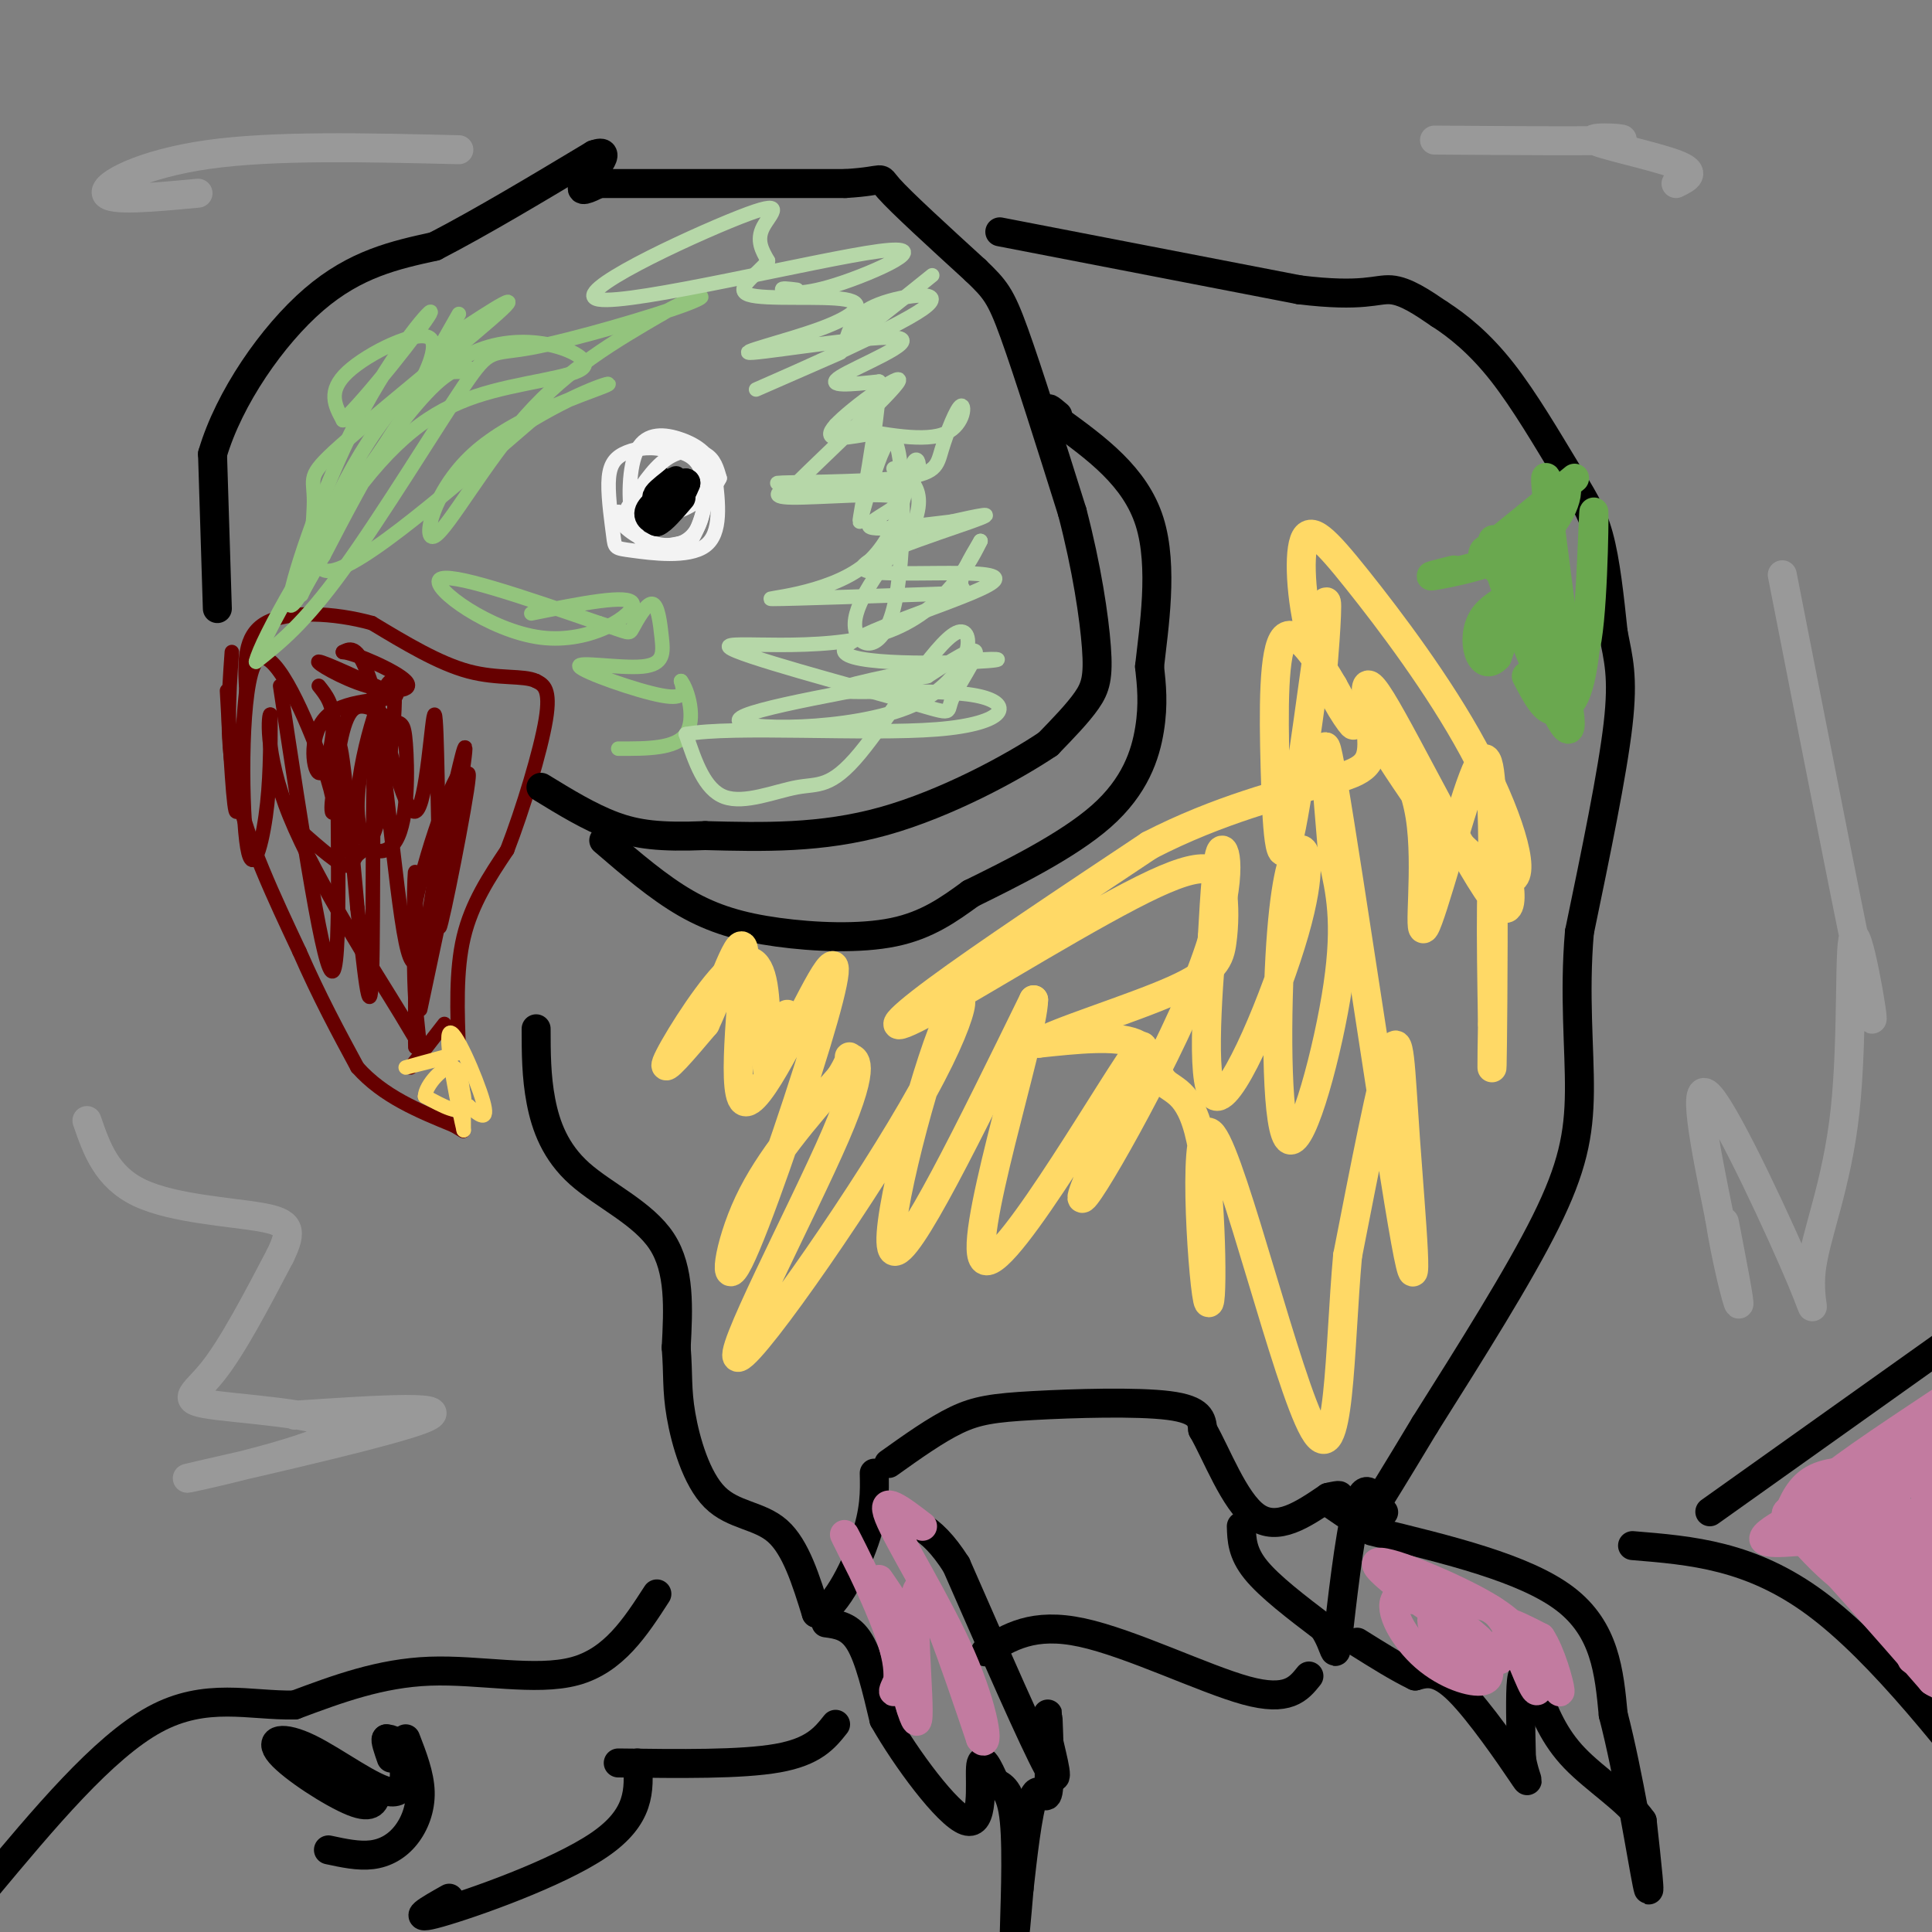 <svg viewBox='0 0 400 400' version='1.1' xmlns='http://www.w3.org/2000/svg' xmlns:xlink='http://www.w3.org/1999/xlink'><rect x="0" y="0" width="400" height="400" fill="#808080" stroke="none"/><g fill='none' stroke='#660000' stroke-width='3' stroke-linecap='round' stroke-linejoin='round'><path d='M48,135c-0.667,9.333 -1.333,18.667 1,29c2.333,10.333 7.667,21.667 13,33'/><path d='M62,197c4.167,9.500 8.083,16.750 12,24'/><path d='M74,221c5.333,6.000 12.667,9.000 20,12'/><path d='M94,233c3.333,2.000 1.667,1.000 0,0'/><path d='M95,218c-0.333,-8.500 -0.667,-17.000 1,-24c1.667,-7.000 5.333,-12.500 9,-18'/><path d='M105,176c3.267,-8.444 6.933,-20.556 8,-27c1.067,-6.444 -0.467,-7.222 -2,-8'/><path d='M111,141c-2.533,-1.244 -7.867,-0.356 -14,-2c-6.133,-1.644 -13.067,-5.822 -20,-10'/><path d='M77,129c-7.822,-2.178 -17.378,-2.622 -22,0c-4.622,2.622 -4.311,8.311 -4,14'/><path d='M51,143c-0.978,8.844 -1.422,23.956 -2,25c-0.578,1.044 -1.289,-11.978 -2,-25'/><path d='M58,142c4.622,30.622 9.244,61.244 11,59c1.756,-2.244 0.644,-37.356 1,-45c0.356,-7.644 2.178,12.178 4,32'/><path d='M74,188c1.314,11.879 2.600,25.576 3,14c0.400,-11.576 -0.085,-48.424 1,-50c1.085,-1.576 3.738,32.121 6,43c2.262,10.879 4.131,-1.061 6,-13'/><path d='M90,182c2.967,-9.220 7.383,-25.770 7,-21c-0.383,4.770 -5.565,30.861 -6,31c-0.435,0.139 3.876,-25.675 5,-34c1.124,-8.325 -0.938,0.837 -3,10'/><path d='M93,168c-0.888,5.775 -1.608,15.213 -2,9c-0.392,-6.213 -0.456,-28.078 -1,-29c-0.544,-0.922 -1.570,19.098 -4,20c-2.430,0.902 -6.266,-17.314 -9,-26c-2.734,-8.686 -4.367,-7.843 -6,-7'/><path d='M71,135c2.290,0.113 11.016,3.896 13,6c1.984,2.104 -2.774,2.528 -8,1c-5.226,-1.528 -10.922,-5.008 -10,-5c0.922,0.008 8.461,3.504 16,7'/><path d='M82,144c-0.517,1.128 -9.809,0.447 -14,4c-4.191,3.553 -3.282,11.341 -2,12c1.282,0.659 2.938,-5.812 3,-10c0.062,-4.188 -1.469,-6.094 -3,-8'/><path d='M61,171c4.003,3.565 8.005,7.130 10,8c1.995,0.870 1.981,-0.957 3,-2c1.019,-1.043 3.069,-1.304 5,-10c1.931,-8.696 3.743,-25.827 2,-26c-1.743,-0.173 -7.040,16.613 -7,26c0.040,9.387 5.417,11.374 8,7c2.583,-4.374 2.373,-15.111 2,-20c-0.373,-4.889 -0.908,-3.932 -3,-5c-2.092,-1.068 -5.741,-4.162 -8,-2c-2.259,2.162 -3.130,9.581 -4,17'/><path d='M69,164c-0.635,3.793 -0.223,4.777 0,4c0.223,-0.777 0.256,-3.313 -3,-12c-3.256,-8.687 -9.801,-23.524 -13,-19c-3.199,4.524 -3.054,28.410 -2,37c1.054,8.590 3.015,1.883 4,-5c0.985,-6.883 0.992,-13.941 1,-21'/><path d='M56,148c-0.286,-0.869 -1.502,7.457 4,21c5.502,13.543 17.723,32.303 23,41c5.277,8.697 3.610,7.331 3,-3c-0.610,-10.331 -0.164,-29.628 0,-26c0.164,3.628 0.047,30.179 0,35c-0.047,4.821 -0.023,-12.090 0,-29'/><path d='M86,187c2.622,-12.689 9.178,-29.911 10,-27c0.822,2.911 -4.089,25.956 -9,49'/><path d='M85,221c0.000,0.000 7.000,-9.000 7,-9'/></g>
<g fill='none' stroke='#ffd966' stroke-width='3' stroke-linecap='round' stroke-linejoin='round'><path d='M95,218c-5.250,1.417 -10.500,2.833 -11,3c-0.500,0.167 3.750,-0.917 8,-2'/><path d='M92,219c2.489,2.000 4.711,8.000 4,10c-0.711,2.000 -4.356,0.000 -8,-2'/><path d='M88,227c0.000,-2.222 4.000,-6.778 6,-6c2.000,0.778 2.000,6.889 2,13'/><path d='M96,234c-0.821,-3.333 -3.875,-18.167 -3,-20c0.875,-1.833 5.679,9.333 7,14c1.321,4.667 -0.839,2.833 -3,1'/><path d='M97,229c-0.500,0.167 -0.250,0.083 0,0'/></g>
<g fill='none' stroke='#000000' stroke-width='3' stroke-linecap='round' stroke-linejoin='round'><path d='M137,98c-0.750,2.750 -1.500,5.500 -1,6c0.500,0.500 2.250,-1.250 4,-3'/><path d='M140,101c0.833,-1.281 0.914,-2.982 0,-3c-0.914,-0.018 -2.823,1.649 -3,3c-0.177,1.351 1.378,2.386 2,2c0.622,-0.386 0.311,-2.193 0,-4'/><path d='M139,99c0.000,-0.500 0.000,0.250 0,1'/></g>
<g fill='none' stroke='#f3f3f3' stroke-width='3' stroke-linecap='round' stroke-linejoin='round'><path d='M130,105c2.556,-4.000 5.111,-8.000 8,-10c2.889,-2.000 6.111,-2.000 8,-1c1.889,1.000 2.444,3.000 3,5'/><path d='M149,99c-1.000,2.333 -5.000,5.667 -9,7c-4.000,1.333 -8.000,0.667 -12,0'/><path d='M128,106c-1.062,1.285 2.282,4.499 6,6c3.718,1.501 7.809,1.289 10,-2c2.191,-3.289 2.483,-9.654 1,-13c-1.483,-3.346 -4.742,-3.673 -8,-4'/><path d='M137,93c-2.852,-0.588 -5.982,-0.059 -8,1c-2.018,1.059 -2.925,2.648 -3,6c-0.075,3.352 0.681,8.465 1,11c0.319,2.535 0.201,2.490 4,3c3.799,0.510 11.514,1.574 15,-1c3.486,-2.574 2.743,-8.787 2,-15'/><path d='M148,98c-0.762,-3.806 -3.665,-5.821 -7,-7c-3.335,-1.179 -7.100,-1.522 -9,2c-1.900,3.522 -1.935,10.910 -1,15c0.935,4.090 2.838,4.883 5,5c2.162,0.117 4.581,-0.441 7,-1'/><path d='M143,112c2.156,-3.133 4.044,-10.467 3,-12c-1.044,-1.533 -5.022,2.733 -9,7'/><path d='M137,107c-0.822,-0.600 1.622,-5.600 2,-6c0.378,-0.400 -1.311,3.800 -3,8'/></g>
<g fill='none' stroke='#000000' stroke-width='6' stroke-linecap='round' stroke-linejoin='round'><path d='M139,100c-1.583,1.250 -3.167,2.500 -3,3c0.167,0.500 2.083,0.250 4,0'/><path d='M140,103c1.000,-0.500 1.500,-1.750 2,-3'/><path d='M142,100c-1.289,0.511 -5.511,3.289 -7,5c-1.489,1.711 -0.244,2.356 1,3'/><path d='M136,108c1.000,-0.333 3.000,-2.667 5,-5'/><path d='M45,126c0.000,0.000 -1.000,-32.000 -1,-32'/><path d='M44,94c3.400,-11.600 12.400,-24.600 21,-32c8.600,-7.400 16.800,-9.200 25,-11'/><path d='M90,51c9.667,-5.000 21.333,-12.000 33,-19'/><path d='M123,32c4.556,-1.622 -0.556,3.822 -2,6c-1.444,2.178 0.778,1.089 3,0'/><path d='M124,38c9.000,0.000 30.000,0.000 51,0'/><path d='M175,38c9.133,-0.533 6.467,-1.867 9,1c2.533,2.867 10.267,9.933 18,17'/><path d='M202,56c4.044,3.889 5.156,5.111 8,13c2.844,7.889 7.422,22.444 12,37'/><path d='M222,106c3.012,11.512 4.542,21.792 5,28c0.458,6.208 -0.155,8.345 -2,11c-1.845,2.655 -4.923,5.827 -8,9'/><path d='M217,154c-7.156,4.822 -21.044,12.378 -34,16c-12.956,3.622 -24.978,3.311 -37,3'/><path d='M146,173c-9.311,0.378 -14.089,-0.178 -19,-2c-4.911,-1.822 -9.956,-4.911 -15,-8'/><path d='M125,174c5.655,4.863 11.310,9.726 17,13c5.690,3.274 11.417,4.958 19,6c7.583,1.042 17.024,1.440 24,0c6.976,-1.440 11.488,-4.720 16,-8'/><path d='M201,185c7.988,-3.940 19.958,-9.792 27,-16c7.042,-6.208 9.155,-12.774 10,-18c0.845,-5.226 0.423,-9.113 0,-13'/><path d='M238,138c0.844,-7.756 2.956,-20.644 0,-30c-2.956,-9.356 -10.978,-15.178 -19,-21'/><path d='M219,87c-3.167,-3.667 -1.583,-2.333 0,-1'/><path d='M207,48c0.000,0.000 62.000,12.000 62,12'/><path d='M269,60c13.422,1.644 15.978,-0.244 19,0c3.022,0.244 6.511,2.622 10,5'/><path d='M298,65c3.805,2.439 8.319,6.035 13,12c4.681,5.965 9.530,14.298 13,20c3.470,5.702 5.563,8.772 7,14c1.437,5.228 2.219,12.614 3,20'/><path d='M334,131c1.044,5.422 2.156,8.978 1,19c-1.156,10.022 -4.578,26.511 -8,43'/><path d='M327,193c-1.119,13.012 0.083,24.042 0,33c-0.083,8.958 -1.452,15.845 -7,27c-5.548,11.155 -15.274,26.577 -25,42'/><path d='M295,295c-6.250,10.405 -9.375,15.417 -11,18c-1.625,2.583 -1.750,2.738 -3,2c-1.250,-0.738 -3.625,-2.369 -6,-4'/><path d='M184,303c4.899,-3.494 9.798,-6.988 14,-9c4.202,-2.012 7.708,-2.542 16,-3c8.292,-0.458 21.369,-0.845 28,0c6.631,0.845 6.815,2.923 7,5'/><path d='M249,296c2.867,4.956 6.533,14.844 11,18c4.467,3.156 9.733,-0.422 15,-4'/><path d='M275,310c2.833,-0.667 2.417,-0.333 2,0'/><path d='M257,316c0.083,2.750 0.167,5.500 3,9c2.833,3.500 8.417,7.750 14,12'/><path d='M274,337c2.667,3.929 2.333,7.750 3,2c0.667,-5.750 2.333,-21.071 4,-27c1.667,-5.929 3.333,-2.464 5,1'/><path d='M286,313c0.833,0.167 0.417,0.083 0,0'/><path d='M111,213c0.006,4.929 0.012,9.857 1,15c0.988,5.143 2.958,10.500 8,15c5.042,4.500 13.155,8.143 17,14c3.845,5.857 3.423,13.929 3,22'/><path d='M140,279c0.448,5.601 0.069,8.604 1,14c0.931,5.396 3.174,13.183 7,17c3.826,3.817 9.236,3.662 13,7c3.764,3.338 5.882,10.169 8,17'/><path d='M169,334c3.378,-0.067 7.822,-8.733 10,-15c2.178,-6.267 2.089,-10.133 2,-14'/><path d='M171,336c2.500,0.333 5.000,0.667 7,4c2.000,3.333 3.500,9.667 5,16'/><path d='M183,356c4.476,7.917 13.167,19.708 17,21c3.833,1.292 2.810,-7.917 3,-11c0.190,-3.083 1.595,-0.042 3,3'/><path d='M206,369c1.381,0.798 3.333,1.292 4,8c0.667,6.708 0.048,19.631 0,23c-0.048,3.369 0.476,-2.815 1,-9'/><path d='M211,391c0.652,-5.887 1.783,-16.104 3,-19c1.217,-2.896 2.520,1.528 3,-1c0.480,-2.528 0.137,-12.008 0,-15c-0.137,-2.992 -0.069,0.504 0,4'/><path d='M217,360c0.844,3.822 2.956,11.378 0,6c-2.956,-5.378 -10.978,-23.689 -19,-42'/><path d='M198,324c-5.500,-8.667 -9.750,-9.333 -14,-10'/><path d='M284,317c15.833,3.833 31.667,7.667 40,14c8.333,6.333 9.167,15.167 10,24'/><path d='M334,355c3.156,12.089 6.044,30.311 7,35c0.956,4.689 -0.022,-4.156 -1,-13'/><path d='M340,377c-2.911,-4.289 -9.689,-8.511 -14,-13c-4.311,-4.489 -6.156,-9.244 -8,-14'/><path d='M318,350c-1.911,-3.333 -2.689,-4.667 -3,-2c-0.311,2.667 -0.156,9.333 0,16'/><path d='M315,364c0.667,4.131 2.333,6.458 0,3c-2.333,-3.458 -8.667,-12.702 -13,-17c-4.333,-4.298 -6.667,-3.649 -9,-3'/><path d='M293,347c-3.500,-1.667 -7.750,-4.333 -12,-7'/><path d='M136,330c-4.467,6.911 -8.933,13.822 -17,16c-8.067,2.178 -19.733,-0.378 -30,0c-10.267,0.378 -19.133,3.689 -28,7'/><path d='M61,353c-9.244,0.200 -18.356,-2.800 -29,3c-10.644,5.800 -22.822,20.400 -35,35'/><path d='M68,383c3.119,0.673 6.238,1.345 9,1c2.762,-0.345 5.167,-1.708 7,-4c1.833,-2.292 3.095,-5.512 3,-9c-0.095,-3.488 -1.548,-7.244 -3,-11'/><path d='M78,371c-0.365,1.859 -0.730,3.717 -5,2c-4.270,-1.717 -12.445,-7.010 -15,-10c-2.555,-2.990 0.511,-3.678 6,-1c5.489,2.678 13.401,8.721 17,9c3.599,0.279 2.885,-5.206 2,-8c-0.885,-2.794 -1.943,-2.897 -3,-3'/><path d='M80,360c-0.333,0.167 0.333,2.083 1,4'/><path d='M132,365c0.333,5.556 0.667,11.111 -8,17c-8.667,5.889 -26.333,12.111 -33,14c-6.667,1.889 -2.333,-0.556 2,-3'/><path d='M128,365c12.750,0.167 25.500,0.333 33,-1c7.500,-1.333 9.750,-4.167 12,-7'/><path d='M338,320c12.250,1.000 24.500,2.000 38,12c13.500,10.000 28.250,29.000 43,48'/><path d='M354,313c0.000,0.000 52.000,-37.000 52,-37'/><path d='M204,342c4.956,-3.089 9.911,-6.178 20,-4c10.089,2.178 25.311,9.622 34,12c8.689,2.378 10.844,-0.311 13,-3'/></g>
<g fill='none' stroke='#93c47d' stroke-width='3' stroke-linecap='round' stroke-linejoin='round'><path d='M95,65c-4.643,8.155 -9.286,16.310 -9,16c0.286,-0.310 5.500,-9.083 3,-11c-2.500,-1.917 -12.714,3.024 -17,7c-4.286,3.976 -2.643,6.988 -1,10'/><path d='M71,87c4.560,-4.080 16.459,-19.279 18,-22c1.541,-2.721 -7.278,7.037 -15,22c-7.722,14.963 -14.349,35.132 -14,38c0.349,2.868 7.675,-11.566 15,-26'/><path d='M75,99c5.704,-8.756 12.465,-17.644 17,-21c4.535,-3.356 6.844,-1.178 5,-1c-1.844,0.178 -7.843,-1.644 -16,8c-8.157,9.644 -18.474,30.756 -14,33c4.474,2.244 23.737,-14.378 43,-31'/><path d='M110,87c11.501,-6.866 18.753,-8.530 15,-7c-3.753,1.530 -18.511,6.256 -27,14c-8.489,7.744 -10.709,18.508 -8,17c2.709,-1.508 10.345,-15.288 19,-25c8.655,-9.712 18.327,-15.356 28,-21'/><path d='M137,65c7.270,-4.264 11.445,-4.424 5,-2c-6.445,2.424 -23.511,7.433 -32,9c-8.489,1.567 -8.401,-0.309 -14,8c-5.599,8.309 -16.885,26.803 -25,38c-8.115,11.197 -13.057,15.099 -18,19'/><path d='M53,137c0.950,-4.346 12.326,-24.712 22,-37c9.674,-12.288 17.644,-16.500 27,-19c9.356,-2.500 20.096,-3.288 19,-6c-1.096,-2.712 -14.027,-7.346 -25,-1c-10.973,6.346 -19.986,23.673 -29,41'/><path d='M67,115c-5.549,8.721 -4.921,10.025 -4,6c0.921,-4.025 2.133,-13.378 2,-18c-0.133,-4.622 -1.613,-4.514 7,-12c8.613,-7.486 27.318,-22.568 32,-27c4.682,-4.432 -4.659,1.784 -14,8'/><path d='M110,127c10.202,-2.048 20.405,-4.095 21,-2c0.595,2.095 -8.417,8.333 -19,7c-10.583,-1.333 -22.738,-10.238 -21,-12c1.738,-1.762 17.369,3.619 33,9'/><path d='M124,129c6.478,2.008 6.172,2.528 7,1c0.828,-1.528 2.790,-5.103 4,-5c1.210,0.103 1.667,3.884 2,7c0.333,3.116 0.543,5.567 -4,6c-4.543,0.433 -13.838,-1.153 -13,0c0.838,1.153 11.811,5.044 17,6c5.189,0.956 4.595,-1.022 4,-3'/><path d='M141,141c1.467,1.844 3.133,7.956 1,11c-2.133,3.044 -8.067,3.022 -14,3'/></g>
<g fill='none' stroke='#b6d7a8' stroke-width='3' stroke-linecap='round' stroke-linejoin='round'><path d='M174,73c-10.720,4.690 -21.440,9.381 -16,7c5.440,-2.381 27.042,-11.833 33,-16c5.958,-4.167 -3.726,-3.048 -9,-1c-5.274,2.048 -6.137,5.024 -7,8'/><path d='M175,71c1.833,-1.000 9.917,-7.500 18,-14'/><path d='M165,60c-1.709,-0.218 -3.417,-0.436 -3,0c0.417,0.436 2.961,1.525 11,-1c8.039,-2.525 21.574,-8.663 9,-7c-12.574,1.663 -51.257,11.126 -58,10c-6.743,-1.126 18.454,-12.842 29,-17c10.546,-4.158 6.442,-0.760 5,2c-1.442,2.760 -0.221,4.880 1,7'/><path d='M159,54c-1.946,2.678 -7.312,5.872 -4,7c3.312,1.128 15.301,0.191 20,1c4.699,0.809 2.107,3.363 -5,6c-7.107,2.637 -18.730,5.356 -14,5c4.730,-0.356 25.812,-3.788 30,-3c4.188,0.788 -8.518,5.797 -12,8c-3.482,2.203 2.259,1.602 8,1'/><path d='M182,79c-0.049,8.293 -4.171,28.526 -4,29c0.171,0.474 4.633,-18.811 7,-17c2.367,1.811 2.637,24.718 0,35c-2.637,10.282 -8.182,7.938 -8,3c0.182,-4.938 6.091,-12.469 12,-20'/><path d='M189,109c2.044,-4.978 1.156,-7.422 0,-9c-1.156,-1.578 -2.578,-2.289 -4,-3'/><path d='M173,88c8.732,1.751 17.465,3.502 22,2c4.535,-1.502 4.873,-6.256 4,-6c-0.873,0.256 -2.956,5.522 -4,9c-1.044,3.478 -1.050,5.167 -9,6c-7.950,0.833 -23.843,0.809 -25,1c-1.157,0.191 12.421,0.595 26,1'/><path d='M187,101c4.636,-2.134 3.224,-7.970 2,-5c-1.224,2.970 -2.262,14.746 -10,21c-7.738,6.254 -22.177,6.986 -19,7c3.177,0.014 23.971,-0.688 33,-1c9.029,-0.312 6.294,-0.232 6,-2c-0.294,-1.768 1.853,-5.384 4,-9'/><path d='M203,112c-1.419,2.895 -6.967,14.634 -20,19c-13.033,4.366 -33.550,1.361 -32,3c1.550,1.639 25.168,7.924 36,11c10.832,3.076 8.878,2.944 10,0c1.122,-2.944 5.321,-8.698 5,-10c-0.321,-1.302 -5.160,1.849 -10,5'/><path d='M192,140c-12.343,2.648 -38.200,6.768 -39,9c-0.800,2.232 23.456,2.577 36,-3c12.544,-5.577 13.375,-17.074 9,-15c-4.375,2.074 -13.956,17.721 -20,25c-6.044,7.279 -8.550,6.191 -13,7c-4.450,0.809 -10.843,3.517 -15,2c-4.157,-1.517 -6.079,-7.258 -8,-13'/><path d='M142,152c9.528,-1.810 37.348,0.164 52,-1c14.652,-1.164 16.137,-5.467 8,-7c-8.137,-1.533 -25.896,-0.295 -28,-1c-2.104,-0.705 11.448,-3.352 25,-6'/><path d='M199,137c6.833,-0.977 11.416,-0.418 3,0c-8.416,0.418 -29.833,0.695 -27,-3c2.833,-3.695 29.914,-11.362 31,-14c1.086,-2.638 -23.823,-0.249 -27,-2c-3.177,-1.751 15.378,-7.643 22,-10c6.622,-2.357 1.311,-1.178 -4,0'/><path d='M197,108c-5.187,0.600 -16.153,2.099 -17,1c-0.847,-1.099 8.426,-4.796 6,-6c-2.426,-1.204 -16.550,0.085 -22,0c-5.450,-0.085 -2.225,-1.542 1,-3'/><path d='M165,100c5.750,-5.726 19.625,-18.542 21,-21c1.375,-2.458 -9.750,5.440 -13,9c-3.250,3.560 1.375,2.780 6,2'/></g>
<g fill='none' stroke='#ffd966' stroke-width='6' stroke-linecap='round' stroke-linejoin='round'><path d='M163,210c-1.711,6.893 -3.423,13.786 -4,12c-0.577,-1.786 -0.021,-12.252 -1,-18c-0.979,-5.748 -3.494,-6.778 -8,-2c-4.506,4.778 -11.002,15.365 -12,18c-0.998,2.635 3.501,-2.683 8,-8'/><path d='M146,212c3.296,-6.925 7.536,-20.238 8,-15c0.464,5.238 -2.848,29.026 0,31c2.848,1.974 11.857,-17.866 16,-25c4.143,-7.134 3.420,-1.562 -1,13c-4.420,14.562 -12.536,38.113 -16,45c-3.464,6.887 -2.275,-2.889 2,-12c4.275,-9.111 11.638,-17.555 19,-26'/><path d='M174,223c3.093,-4.943 1.326,-4.299 2,-4c0.674,0.299 3.790,0.253 -3,16c-6.790,15.747 -23.485,47.286 -20,46c3.485,-1.286 27.151,-35.396 38,-55c10.849,-19.604 8.883,-24.701 4,-12c-4.883,12.701 -12.681,43.200 -10,45c2.681,1.800 15.840,-25.100 29,-52'/><path d='M214,207c-0.014,7.522 -14.549,52.326 -10,54c4.549,1.674 28.183,-39.781 32,-44c3.817,-4.219 -12.183,28.797 -12,31c0.183,2.203 16.549,-26.407 24,-45c7.451,-18.593 5.986,-27.169 5,-27c-0.986,0.169 -1.493,9.085 -2,18'/><path d='M251,194c-1.021,12.003 -2.574,33.009 1,33c3.574,-0.009 12.274,-21.035 16,-34c3.726,-12.965 2.479,-17.869 1,-17c-1.479,0.869 -3.190,7.511 -4,22c-0.810,14.489 -0.718,36.824 2,38c2.718,1.176 8.062,-18.807 10,-32c1.938,-13.193 0.469,-19.597 -1,-26'/><path d='M276,178c-1.060,-13.639 -3.209,-34.738 0,-16c3.209,18.738 11.778,77.311 15,95c3.222,17.689 1.098,-5.507 0,-21c-1.098,-15.493 -1.171,-23.284 -3,-18c-1.829,5.284 -5.415,23.642 -9,42'/><path d='M279,260c-1.724,19.027 -1.534,45.596 -7,36c-5.466,-9.596 -16.589,-55.357 -21,-61c-4.411,-5.643 -2.110,28.833 -1,34c1.110,5.167 1.030,-18.976 -1,-31c-2.030,-12.024 -6.008,-11.930 -8,-14c-1.992,-2.070 -1.998,-6.306 -6,-8c-4.002,-1.694 -12.001,-0.847 -20,0'/><path d='M215,216c2.651,-2.029 19.278,-7.103 28,-11c8.722,-3.897 9.540,-6.618 10,-10c0.460,-3.382 0.563,-7.426 0,-11c-0.563,-3.574 -1.790,-6.680 -14,-1c-12.210,5.680 -35.403,20.145 -46,26c-10.597,5.855 -8.599,3.102 1,-4c9.599,-7.102 26.800,-18.551 44,-30'/><path d='M238,175c14.282,-7.373 27.988,-10.805 36,-13c8.012,-2.195 10.332,-3.152 10,-9c-0.332,-5.848 -3.316,-16.588 2,-8c5.316,8.588 18.931,36.505 24,42c5.069,5.495 1.591,-11.430 0,-11c-1.591,0.430 -1.296,18.215 -1,36'/><path d='M309,212c-0.174,8.887 -0.110,13.106 0,4c0.110,-9.106 0.267,-31.537 0,-45c-0.267,-13.463 -0.958,-17.958 -4,-10c-3.042,7.958 -8.434,28.370 -10,31c-1.566,2.630 0.694,-12.523 -1,-23c-1.694,-10.477 -7.341,-16.279 -8,-16c-0.659,0.279 3.671,6.640 8,13'/><path d='M294,166c5.684,6.760 15.893,17.159 19,16c3.107,-1.159 -0.890,-13.875 -8,-27c-7.110,-13.125 -17.333,-26.658 -24,-35c-6.667,-8.342 -9.777,-11.494 -11,-8c-1.223,3.494 -0.560,13.633 2,22c2.560,8.367 7.017,14.962 8,16c0.983,1.038 -1.509,-3.481 -4,-8'/><path d='M276,142c-2.744,-4.701 -7.604,-12.453 -10,-10c-2.396,2.453 -2.327,15.110 -2,27c0.327,11.890 0.912,23.012 3,14c2.088,-9.012 5.677,-38.157 7,-46c1.323,-7.843 0.378,5.616 0,10c-0.378,4.384 -0.189,-0.308 0,-5'/></g>
<g fill='none' stroke='#6aa84f' stroke-width='6' stroke-linecap='round' stroke-linejoin='round'><path d='M326,99c0.000,0.000 -16.000,13.000 -16,13'/><path d='M301,118c-3.446,0.857 -6.893,1.714 -3,1c3.893,-0.714 15.125,-3.000 21,-8c5.875,-5.000 6.393,-12.714 4,-9c-2.393,3.714 -7.696,18.857 -13,34'/><path d='M310,136c-3.491,3.799 -5.719,-3.703 -3,-8c2.719,-4.297 10.386,-5.388 13,-12c2.614,-6.612 0.175,-18.746 0,-17c-0.175,1.746 1.912,17.373 4,33'/><path d='M324,132c-3.614,-1.845 -14.649,-22.959 -15,-20c-0.351,2.959 9.982,29.989 14,37c4.018,7.011 1.719,-5.997 -2,-15c-3.719,-9.003 -8.860,-14.002 -14,-19'/><path d='M307,115c-0.245,-3.020 6.141,-1.069 11,6c4.859,7.069 8.189,19.256 10,14c1.811,-5.256 2.103,-27.953 2,-29c-0.103,-1.047 -0.601,19.558 -2,30c-1.399,10.442 -3.700,10.721 -6,11'/><path d='M322,147c-2.000,0.667 -4.000,-3.167 -6,-7'/></g>
<g fill='none' stroke='#c27ba0' stroke-width='6' stroke-linecap='round' stroke-linejoin='round'><path d='M404,301c-6.750,4.500 -13.500,9.000 -16,10c-2.500,1.000 -0.750,-1.500 1,-4'/><path d='M395,302c-7.917,4.417 -15.833,8.833 -14,7c1.833,-1.833 13.417,-9.917 25,-18'/><path d='M402,290c-12.167,8.083 -24.333,16.167 -25,18c-0.667,1.833 10.167,-2.583 21,-7'/><path d='M398,301c-3.667,2.111 -23.333,10.889 -30,15c-6.667,4.111 -0.333,3.556 6,3'/><path d='M374,319c5.333,5.333 15.667,17.167 26,29'/><path d='M400,348c3.821,2.786 0.375,-4.750 -6,-12c-6.375,-7.250 -15.679,-14.214 -16,-16c-0.321,-1.786 8.339,1.607 17,5'/><path d='M395,325c3.619,-5.940 4.167,-23.292 5,-23c0.833,0.292 1.952,18.226 -1,22c-2.952,3.774 -9.976,-6.613 -17,-17'/><path d='M382,307c2.805,4.164 18.319,23.075 21,24c2.681,0.925 -7.470,-16.136 -12,-22c-4.530,-5.864 -3.437,-0.533 -2,6c1.437,6.533 3.219,14.266 5,22'/><path d='M394,337c1.303,5.410 2.061,7.935 2,6c-0.061,-1.935 -0.939,-8.329 -4,-13c-3.061,-4.671 -8.303,-7.620 -8,-7c0.303,0.620 6.152,4.810 12,9'/><path d='M396,332c2.214,0.667 1.750,-2.167 3,0c1.250,2.167 4.214,9.333 2,8c-2.214,-1.333 -9.607,-11.167 -17,-21'/><path d='M384,319c-3.444,-5.267 -3.556,-7.933 -3,-6c0.556,1.933 1.778,8.467 3,15'/><path d='M384,328c-2.511,-0.200 -10.289,-8.200 -13,-12c-2.711,-3.800 -0.356,-3.400 2,-3'/><path d='M373,313c3.202,-1.952 10.208,-5.333 11,-7c0.792,-1.667 -4.631,-1.619 -8,0c-3.369,1.619 -4.685,4.810 -6,8'/><path d='M370,314c1.600,2.400 8.600,4.400 10,4c1.400,-0.400 -2.800,-3.200 -7,-6'/><path d='M373,312c4.833,-4.333 20.417,-12.167 36,-20'/><path d='M182,327c2.968,4.298 5.936,8.596 6,13c0.064,4.404 -2.777,8.912 -3,10c-0.223,1.088 2.171,-1.246 0,-9c-2.171,-7.754 -8.906,-20.930 -10,-23c-1.094,-2.070 3.453,6.965 8,16'/><path d='M183,334c2.976,9.429 6.417,25.000 7,22c0.583,-3.000 -1.690,-24.571 0,-27c1.690,-2.429 7.345,14.286 13,31'/><path d='M203,360c2.083,2.702 0.792,-6.042 -4,-17c-4.792,-10.958 -13.083,-24.131 -15,-29c-1.917,-4.869 2.542,-1.435 7,2'/><path d='M297,332c6.173,4.810 12.345,9.619 8,7c-4.345,-2.619 -19.208,-12.667 -20,-15c-0.792,-2.333 12.488,3.048 20,7c7.512,3.952 9.256,6.476 11,9'/><path d='M316,340c2.439,4.368 3.035,10.789 2,10c-1.035,-0.789 -3.702,-8.789 -6,-13c-2.298,-4.211 -4.228,-4.632 -8,-5c-3.772,-0.368 -9.386,-0.684 -15,-1'/><path d='M289,331c-1.679,2.190 1.625,8.167 6,12c4.375,3.833 9.821,5.524 12,5c2.179,-0.524 1.089,-3.262 0,-6'/><path d='M307,342c1.392,-0.043 4.872,2.851 3,1c-1.872,-1.851 -9.095,-8.446 -12,-9c-2.905,-0.554 -1.490,4.934 2,7c3.490,2.066 9.055,0.710 11,-1c1.945,-1.710 0.270,-3.774 1,-4c0.730,-0.226 3.865,1.387 7,3'/><path d='M319,339c2.111,3.178 3.889,9.622 4,11c0.111,1.378 -1.444,-2.311 -3,-6'/></g>
<g fill='none' stroke='#999999' stroke-width='6' stroke-linecap='round' stroke-linejoin='round'><path d='M61,293c17.522,-1.165 35.044,-2.331 26,1c-9.044,3.331 -44.653,11.158 -48,12c-3.347,0.842 25.567,-5.300 30,-9c4.433,-3.700 -15.614,-4.958 -24,-6c-8.386,-1.042 -5.110,-1.869 -1,-7c4.110,-5.131 9.055,-14.565 14,-24'/><path d='M58,260c2.619,-5.405 2.167,-6.917 -4,-8c-6.167,-1.083 -18.048,-1.738 -25,-5c-6.952,-3.262 -8.976,-9.131 -11,-15'/><path d='M41,40c-9.200,0.867 -18.400,1.733 -19,0c-0.600,-1.733 7.400,-6.067 21,-8c13.600,-1.933 32.800,-1.467 52,-1'/><path d='M297,29c17.131,0.125 34.262,0.250 38,0c3.738,-0.250 -5.917,-0.875 -5,0c0.917,0.875 12.405,3.250 17,5c4.595,1.750 2.298,2.875 0,4'/><path d='M369,119c7.950,40.590 15.901,81.181 18,90c2.099,8.819 -1.653,-14.132 -3,-15c-1.347,-0.868 -0.289,20.348 -2,36c-1.711,15.652 -6.191,25.742 -7,33c-0.809,7.258 2.051,11.685 -2,2c-4.051,-9.685 -15.015,-33.481 -19,-38c-3.985,-4.519 -0.993,10.241 2,25'/><path d='M356,252c1.333,8.644 3.667,17.756 4,18c0.333,0.244 -1.333,-8.378 -3,-17'/></g>
</svg>